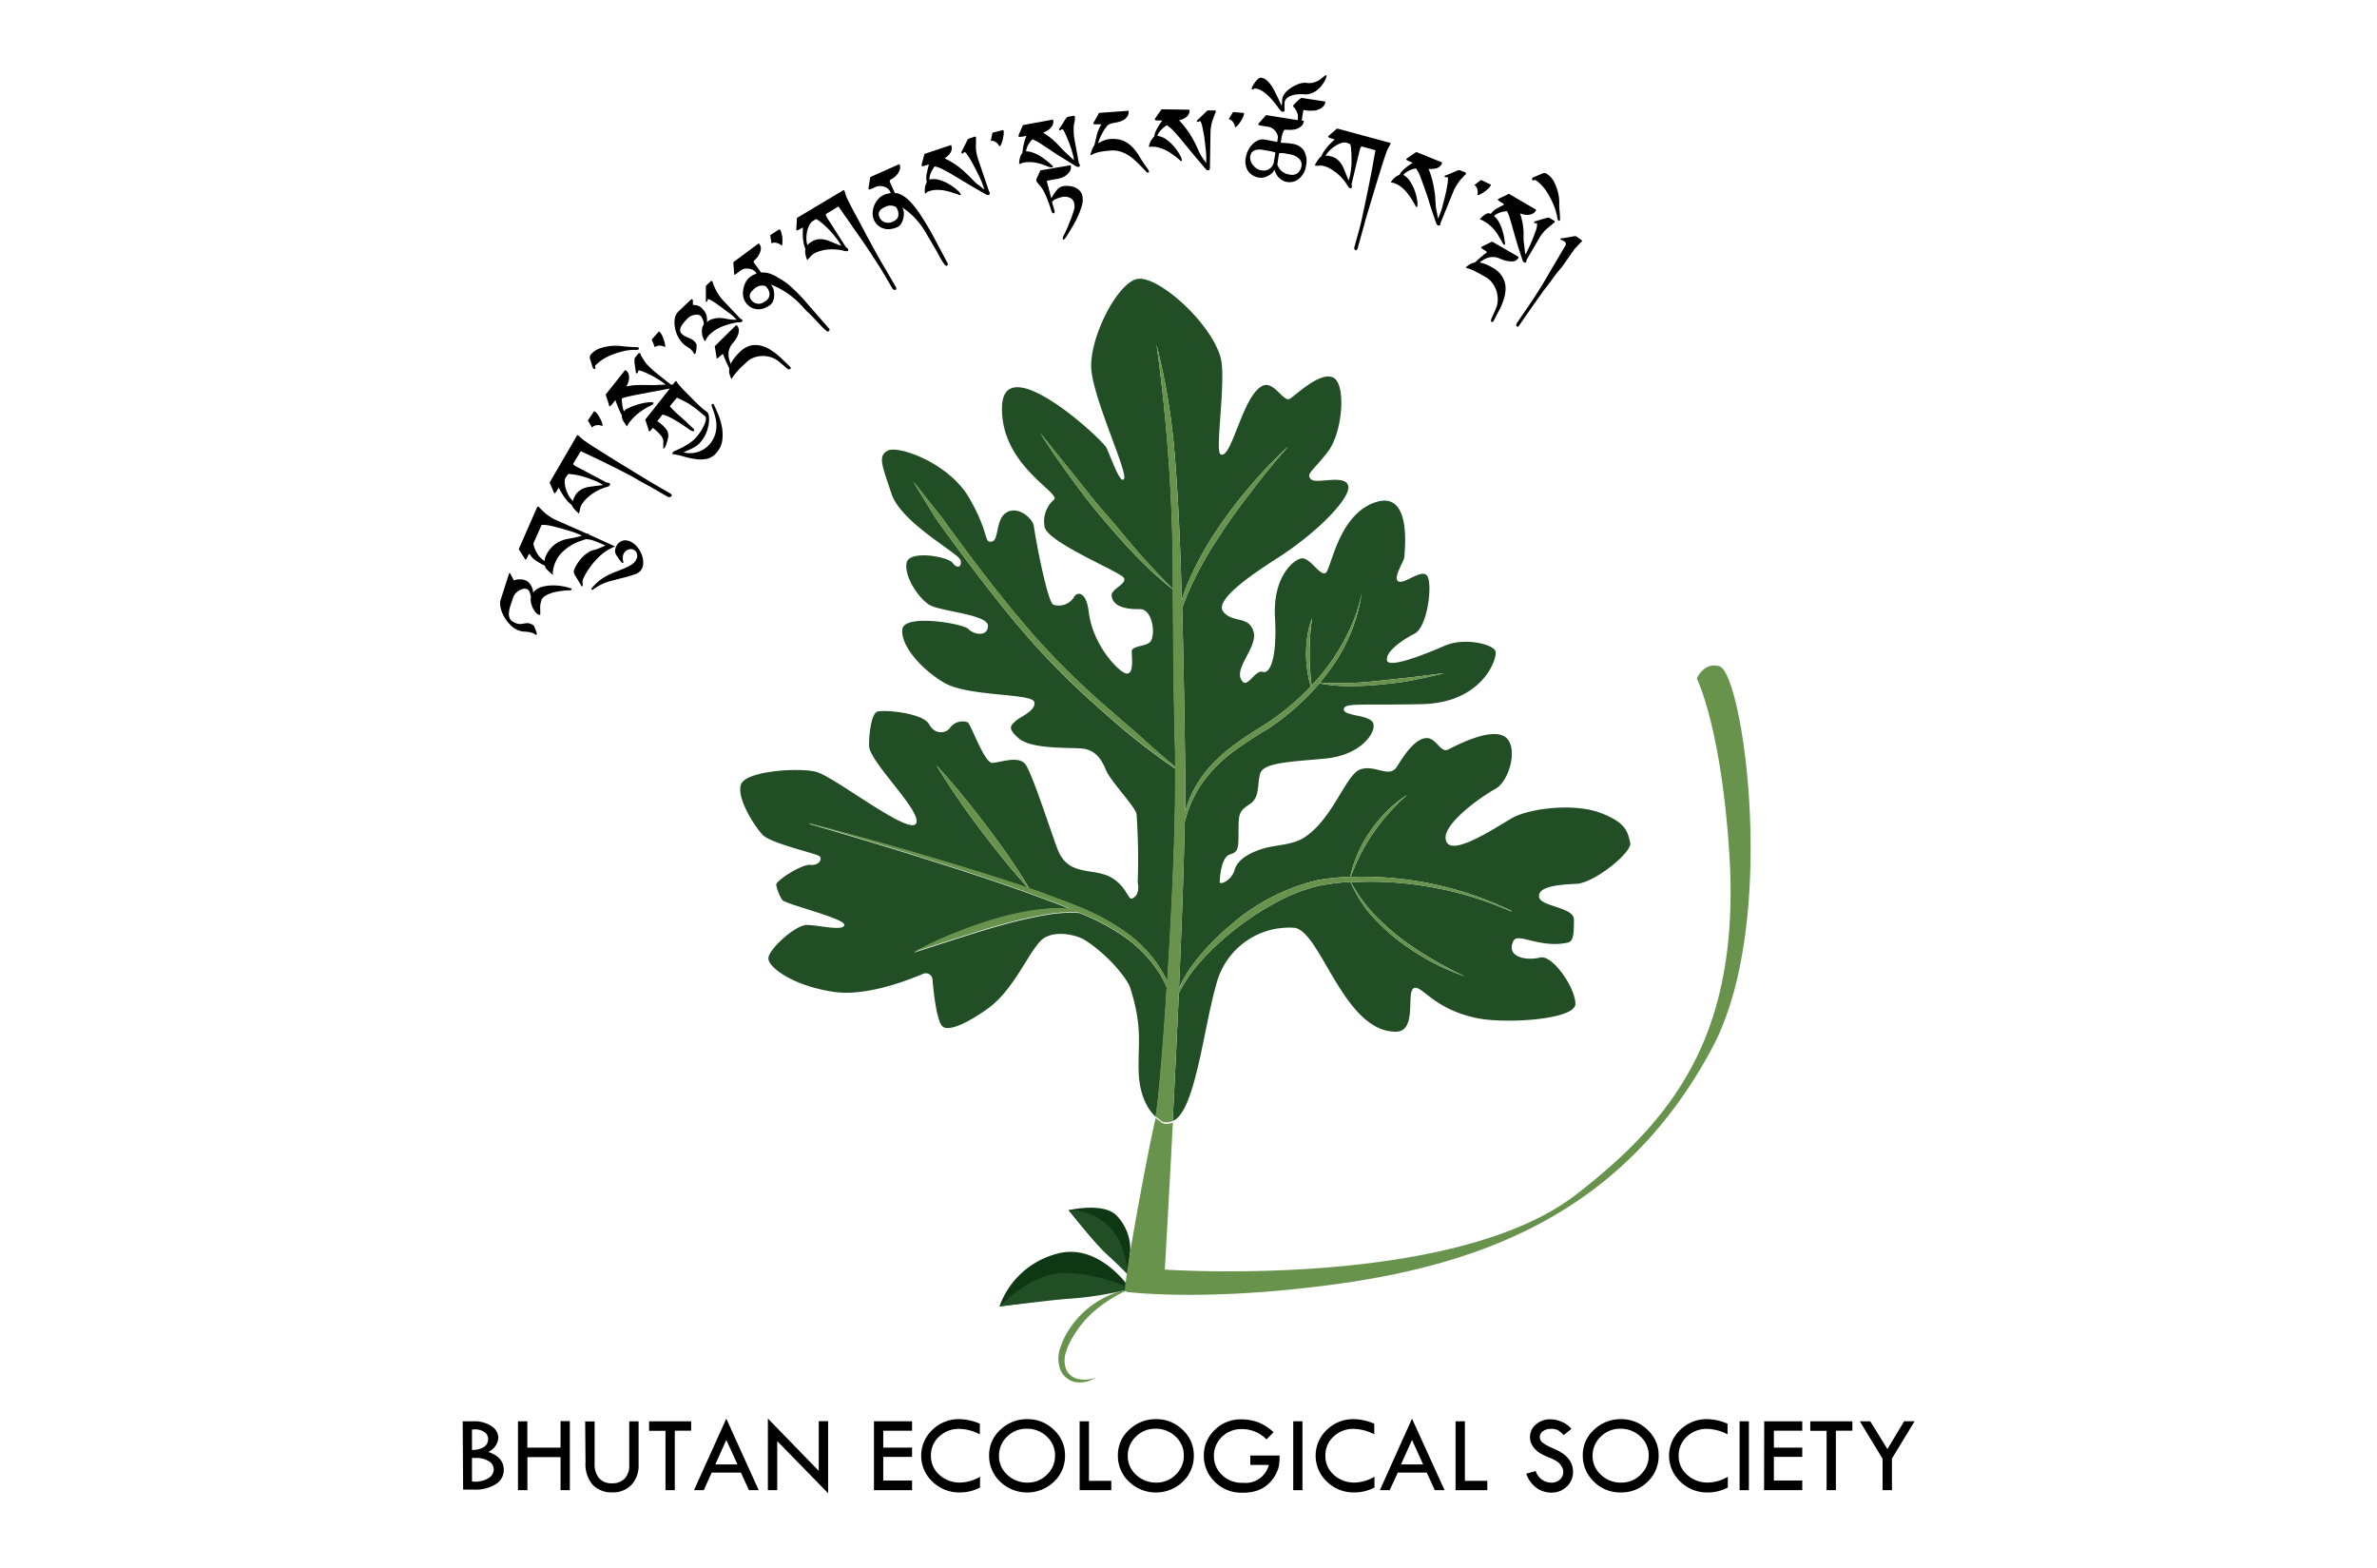 <svg xmlns="http://www.w3.org/2000/svg" viewBox="0 0 335 221"><defs><style>.a{fill:#224e25;}.b{fill:#0e3814;}.c{fill:#68934d;}</style></defs><path class="a" d="M229.75,118.75c-.36-1.32-.36-2.76-4.2-4.2s-10.08-.6-12.42.72-9.08,5.93-9.39,2.91c-.23-2.2,5-5.91,7-7s3.34-6,1.36-7.35-6.91,1.23-8,1.8-1.7-1.8-3.21-1.61-2.93,2.27-4,4-3-.28-5.11.38-3.87,7-8,9.64c-1.7,1.08-4,1-5.78,1.55s-3.57,1.48-4,3-2.1,2.18-2.1,1.7.19-3.5,1.42-3.87,1.23-.85,1.23-3.41.19-2.74,1.61-3.71,1-2.62,1.42-4.23,4.16-1.7,9.17-2.17,7.18-3.6,6.8-4.92-4.16-1-4.16-2,2.46-.56,11-.75,10.59-6.34,10.4-7.38-4.35-2.08-7.18-.85-7.85,3.22-8.13,2.08,2-2.83,3.87-3.78,2.56-7,1.8-8.13-3.22,1.23-4.07.76.85-2.84.85-3.5,1.14-9.36-4.06-7.66-6.24,9.26-7,9.93-2.27-2.27-3.5-2-4,2.74-3.68,8.32-.67,8-1.71,7.66-2.08,2.16-2.82,1.4c-1.63-1.68,2.2-4.84,1.5-7.1s-2.87-1.13-4.24-2.75,4-5.27,7.51-7.52C185.77,75,190.53,70,190,68.4s-4.49-.12-5.24-.87.25-1.12,2.37-3.86,2.62-9.6.75-10.47-5.24,2.49-6.11,3-2.22-2.49-3.74-1.87C175.11,55.52,173.56,65,172,64c-.81-.49.89-10.73,0-13.71-1.49-5-8.72-11.34-11.59-11s-7,8.48-6.6,12.84,5.11,14.33,4.61,15.33-1.87-3.12-2.49-4.36-14.46-14-14.71-5.8,8.23,12.09,7.35,13.09a4.05,4.05,0,0,0-1.37,3.74c.13,2.24,10.85,6.48,11.22,7.35s-1.87,1.5-1.75,2.49,1,1.93,4,1.87c1.67,0,2.19,3.22,1.56,4.44-.46.89-2.73.64-2.73,1.51s.33,3.13-.67,3.13-4.83-3.93-5.39-8.7c-.35-3-1.74-2.87-2.12-2a2.54,2.54,0,0,1-2.86,1c-.87-.37-2.62-9.85-2.74-11s-2.25-3-3.87-2-1,4-2.12,4.11-.25-1.12-3.11-6.11-10-7.47-11.47-6.73-.87,2,.5,6.11,9.47,8.35,9.72,9.35-.5,1.24-1.12.37-6.11-1.87-6.48,0,1.62,4.86,3.11,5.86,8.35,1.37,8.35,3-2,1.25-2.74.47-9-2.18-9.31,0,2.51,5.59,5.9,7.57,12.35,1.45,12.68,2.7-2.17,2.18-2.64,2.7-1.38.86.47,2.44,7.26,1.24,9,1.44,2.61,1.39,3.27,3,4.2,5.24,4.32,6.24a90.88,90.88,0,0,1,.16,9.61s.46,1.74-.79,2.27c-.54.23-.76-1.58-2.72-2.83-2.54-1.63-6.11-.14-7.69-3.89-.83-2-3.68-11.07-4.67-12.25s-3.49-.2-4.61-.14-3-5.4-3.49-5.73a2.2,2.2,0,0,0-2.44.73c-.46.79-2.11,1.18-3-.46s-6.77-2.11-7.39-1.72-1.06,2.46-1.06,4.75,7.66,9.39,6.6,11-11.57-6.7-14.09-7.32-9.67-.11-10.51,1.68,1.85,6,3,7.21,7.54,2.62,8,3,0,1.34-1.28,1.23-4.81,2.23-4.81,2.79a6,6,0,0,0,.84,2.13c.34.61,8.89,2.62,8.77,3.55s-3.68,0-5.3,0-5.41,3.45-5.41,4.72,3.57,3.91,9.33,4.72c4.38.61,10-1.51,12.49-2.56a.94.94,0,0,1,1.31.79c.17,1.95.55,5.43,1.29,6.48,1,1.49,5.92-1.84,7.11-2.84,3.61-3,5.56-8.48,7.44-9.54s4.66-.23,5.5.28c3.15,1.91,6.07,5.41,6.52,6.79,1.77,5.51,1.1,8,1.19,11.69.1,3.84,1.55,5.73,2.42,6.52,0,0,0,0,0-.05.29-1.31,1-8.88,1.56-18.16a14.4,14.4,0,0,0-.95-1.88,18.3,18.3,0,0,0-5.34-5.5,31,31,0,0,0-6-3.13,9.41,9.41,0,0,0-1.5-.05,20.28,20.28,0,0,0-3.2.31,62.18,62.18,0,0,0-6.29,1.44c-2.09.57-4.14,1.23-6.21,1.88-1,.32-2.07.67-3.09,1l-3.11,1a54.29,54.29,0,0,1,5.94-2.77,58,58,0,0,1,6.2-2.12,36.41,36.41,0,0,1,6.47-1.24,18,18,0,0,1,3.52,0c-2.28-.92-4.59-1.76-6.91-2.59-4.92-1.75-9.89-3.34-14.88-4.9s-10-3.06-15-4.51l0-.07c10.11,2.68,20.16,5.56,30.1,8.84l.7.24c-2.36-2.58-4.51-5.31-6.62-8.08a109.65,109.65,0,0,1-6.32-9.22c2.55,2.74,4.86,5.65,7.11,8.61s4.19,5.72,6,8.76c.94.31,1.87.64,2.8,1,1.23.47,2.46.9,3.67,1.41a31.78,31.78,0,0,1,7,3.68,18,18,0,0,1,5.35,5.8,12.8,12.8,0,0,1,.63,1.29c.65-10.1,1.2-22,1.12-30.06a93.75,93.75,0,0,1-10.06-7.93,110.12,110.12,0,0,1-10.06-9.86c-3.12-3.52-6-7.2-8.87-11-1.42-1.87-2.8-3.76-4.18-5.66-.7-.94-1.28-2-1.91-3s-1.24-2-1.83-3l2.19,2.76c.71.93,1.49,1.81,2.16,2.77q2.06,2.85,4.17,5.65c2.82,3.73,5.73,7.4,8.83,10.9a111.47,111.47,0,0,0,10,9.8l2.65,2.31c.9.74,1.78,1.52,2.64,2.31q2.1,1.89,4.27,3.7c0-.71,0-1.38,0-2-.27-9.72-.28-16.82-.32-23a51.56,51.56,0,0,1-5.14-4.67c-1.72-1.75-3.31-3.62-4.9-5.48s-3.07-3.82-4.51-5.8-2.85-4-4.14-6.07l4.6,5.72c1.53,1.9,3,3.82,4.63,5.67s3.12,3.75,4.74,5.57,3.08,3.39,4.72,5A243.31,243.31,0,0,0,163,48.6,92.34,92.34,0,0,1,165.55,64c.5,6,.81,13.1,1,20.54.28-.88.6-1.74.95-2.58a45.88,45.88,0,0,1,3.81-7,66.85,66.85,0,0,1,4.78-6.33,61.71,61.71,0,0,1,5.47-5.73c-1.74,2-3.41,4-5,6.09s-3.19,4.17-4.59,6.39a51.59,51.59,0,0,0-3.91,6.8,37,37,0,0,0-1.45,3.51c.21,7.73.32,15.69.43,22.83,0,1.64,0,3.62,0,5.84a15.4,15.4,0,0,1,2-4.4c2.26-3.44,5.79-5.74,9.15-7.81a35.11,35.11,0,0,0,6.54-5.42,16.49,16.49,0,0,1-.66-4.53,17.27,17.27,0,0,1,.19-2.59,11.38,11.38,0,0,1,.66-2.5,32.26,32.26,0,0,0-.35,5.09c0,.84,0,1.69.11,2.54,0,.62.1,1.24.17,1.86a31.64,31.64,0,0,0,2.07-2.43,28.55,28.55,0,0,0,3.1-5.07,21.65,21.65,0,0,0,1.91-5.65,24,24,0,0,1-4.55,11c-.43.6-.87,1.17-1.36,1.73a32.09,32.09,0,0,0,3.92.06c1.52,0,3-.15,4.55-.32s3-.31,4.53-.49l4.54-.57c-1.48.4-3,.69-4.48,1s-3,.45-4.55.61-3.05.23-4.58.21a21.24,21.24,0,0,1-4-.38,35,35,0,0,1-7.36,6.48,53.53,53.53,0,0,0-5,3.3,20.45,20.45,0,0,0-4.11,4.2,16.49,16.49,0,0,0-2.52,5.62c-.12,6.53-.43,14.86-.8,23.33.12-.28.26-.56.4-.84a20.34,20.34,0,0,1,1.92-2.94,34.13,34.13,0,0,1,4.87-5A28.59,28.59,0,0,1,185.82,124a37.76,37.76,0,0,1,4.48-.45,16.27,16.27,0,0,1,1-3.13,17.42,17.42,0,0,1,1.79-3.25,19.59,19.59,0,0,1,2.37-2.85,16,16,0,0,1,2.88-2.31,27.54,27.54,0,0,0-2.6,2.58,27.9,27.9,0,0,0-2.24,2.86,25.22,25.22,0,0,0-1.85,3.13,28,28,0,0,0-1.28,3A48.08,48.08,0,0,1,213,128.36l-.05.09a48.75,48.75,0,0,0-13.26-3.75,47.25,47.25,0,0,0-9.28-.37,22.22,22.22,0,0,0,2.84,4.08,32.4,32.4,0,0,0,3.95,3.64,44.84,44.84,0,0,0,4.46,3,53.16,53.16,0,0,0,4.78,2.53,31.44,31.44,0,0,1-5-2.2,38,38,0,0,1-4.57-3,28.81,28.81,0,0,1-3.94-3.79,18,18,0,0,1-2.6-4.32,35.48,35.48,0,0,0-4.37.54,24.21,24.21,0,0,0-6.31,2.47,39.88,39.88,0,0,0-5.7,3.77,38.92,38.92,0,0,0-5,4.72,22.73,22.73,0,0,0-2,2.74,11.66,11.66,0,0,0-.81,1.47h0c-.28,6.21-.58,12.44-.87,18,3.18-1.23,4.36-13.19,6.16-19.31a10.58,10.58,0,0,1,11-7.92c3.72.48,6.92,14.65,14.28,14.64,3.06,0,1.44-5.52,2.52-6.12s2.7,2.91,8.88,4.2c4,.84,13.92.24,13.92-2s-3.23-7-5-6.53-4.88,0-3.73-2.35c.6-1.23,3.73,1.11,7.68.24.82-.18.84-1.44.84-3.24s-4.8-1.8-4.92-3.24,2.76-1.68,5.28-1.8S230.1,120.07,229.75,118.75Z"/><path class="b" d="M150.61,170.54s5-1.18,6.81.81a6.87,6.87,0,0,1,1.87,5l-.39,3.22c-.87-1.25-2.33-2.14-3.69-3.59C152.86,173.45,150.61,170.54,150.61,170.54Z"/><path class="a" d="M150.61,170.54a7.79,7.79,0,0,1,6.81,3.74,11.61,11.61,0,0,1,1.48,5.28l-4.21-4.16Z"/><path class="b" d="M140.86,184.11a11.75,11.75,0,0,1,7.74-7.33c6.24-2,10.7,4.86,10.7,4.86Z"/><path class="a" d="M140.86,184.11c2-2,5.43-4.71,9.12-4.72a21.61,21.61,0,0,1,9.32,2.25,49.24,49.24,0,0,1-9.22,1.42C147.72,183.27,140.86,184.11,140.86,184.11Z"/><path class="c" d="M159.3,181.64a18.73,18.73,0,0,0-4.54,2.68,14.46,14.46,0,0,0-3.42,3.86,10,10,0,0,0-1.09,2.29,3.78,3.78,0,0,0-.05,2.35,2.36,2.36,0,0,0,1.69,1.5,4.18,4.18,0,0,0,2.55-.21,4,4,0,0,1-2.64.69,2.87,2.87,0,0,1-2.32-1.68,4.39,4.39,0,0,1-.14-2.9,10.4,10.4,0,0,1,1.14-2.56,12.68,12.68,0,0,1,3.82-4A12.89,12.89,0,0,1,159.3,181.64Z"/><path class="c" d="M190.41,124.33a22.22,22.22,0,0,0,2.84,4.08,32.4,32.4,0,0,0,3.95,3.64,44.84,44.84,0,0,0,4.46,3,53.16,53.16,0,0,0,4.78,2.53,31.44,31.44,0,0,1-5-2.2,38,38,0,0,1-4.57-3,28.81,28.81,0,0,1-3.94-3.79,18,18,0,0,1-2.6-4.32,35.48,35.48,0,0,0-4.37.54,24.21,24.21,0,0,0-6.31,2.47,39.88,39.88,0,0,0-5.7,3.77,38.92,38.92,0,0,0-5,4.72,22.73,22.73,0,0,0-2,2.74,11.66,11.66,0,0,0-.81,1.47h0c-.28,6.21-.58,12.44-.87,18-1.3.51-1.79-.18-1.79-.18a3.17,3.17,0,0,1-.64-.48s0,0,0-.05c.29-1.31,1-8.88,1.56-18.16a14.4,14.4,0,0,0-.95-1.88,18.3,18.3,0,0,0-5.34-5.5,31,31,0,0,0-6-3.13,9.41,9.41,0,0,0-1.5-.05,20.28,20.28,0,0,0-3.2.31,62.18,62.18,0,0,0-6.29,1.44c-2.09.57-4.14,1.23-6.21,1.88-1,.32-2.07.67-3.09,1l-3.11,1a54.29,54.29,0,0,1,5.94-2.77,58,58,0,0,1,6.2-2.12,36.41,36.41,0,0,1,6.47-1.24,18,18,0,0,1,3.52,0c-2.28-.92-4.59-1.76-6.91-2.59-4.92-1.75-9.89-3.34-14.88-4.9s-10-3.06-15-4.51l0-.07c10.11,2.68,20.16,5.56,30.1,8.84l.7.24c-2.36-2.58-4.51-5.31-6.62-8.08a109.65,109.65,0,0,1-6.32-9.22c2.55,2.74,4.86,5.65,7.11,8.61s4.19,5.72,6,8.76c.94.31,1.87.64,2.8,1,1.23.47,2.46.9,3.67,1.41a31.78,31.78,0,0,1,7,3.68,18,18,0,0,1,5.35,5.8,12.8,12.8,0,0,1,.63,1.29c.65-10.1,1.2-22,1.12-30.06a93.75,93.75,0,0,1-10.06-7.93,110.12,110.12,0,0,1-10.06-9.86c-3.12-3.52-6-7.2-8.87-11-1.42-1.87-2.8-3.76-4.18-5.66-.7-.94-1.28-2-1.91-3s-1.24-2-1.83-3l2.19,2.76c.71.93,1.49,1.81,2.16,2.77q2.06,2.85,4.17,5.65c2.82,3.73,5.73,7.4,8.83,10.9a111.47,111.47,0,0,0,10,9.8l2.65,2.31c.9.74,1.78,1.52,2.64,2.31q2.1,1.89,4.27,3.7c0-.71,0-1.38,0-2-.27-9.72-.28-16.82-.32-23a51.56,51.56,0,0,1-5.14-4.67c-1.72-1.75-3.31-3.62-4.9-5.48s-3.07-3.82-4.51-5.8-2.85-4-4.14-6.07l4.6,5.72c1.53,1.9,3,3.82,4.63,5.67s3.12,3.75,4.74,5.57,3.08,3.39,4.72,5A243.31,243.31,0,0,0,163,48.6,92.34,92.34,0,0,1,165.55,64c.5,6,.81,13.1,1,20.54.28-.88.6-1.74.95-2.58a45.88,45.88,0,0,1,3.81-7,66.85,66.85,0,0,1,4.78-6.33,61.71,61.71,0,0,1,5.47-5.73c-1.74,2-3.41,4-5,6.09s-3.19,4.17-4.59,6.39a51.59,51.59,0,0,0-3.91,6.8,37,37,0,0,0-1.45,3.51c.21,7.73.32,15.69.43,22.83,0,1.64,0,3.62,0,5.84a15.4,15.4,0,0,1,2-4.4c2.26-3.44,5.79-5.74,9.15-7.81a35.11,35.11,0,0,0,6.54-5.42,16.49,16.49,0,0,1-.66-4.53,17.27,17.27,0,0,1,.19-2.59,11.38,11.38,0,0,1,.66-2.5,32.26,32.26,0,0,0-.35,5.09c0,.84,0,1.69.11,2.54,0,.62.1,1.24.17,1.86a31.64,31.64,0,0,0,2.07-2.43,28.55,28.55,0,0,0,3.1-5.07,21.65,21.65,0,0,0,1.91-5.65,24,24,0,0,1-4.55,11c-.43.6-.87,1.17-1.36,1.73a32.09,32.09,0,0,0,3.92.06c1.52,0,3-.15,4.55-.32s3-.31,4.53-.49l4.54-.57c-1.48.4-3,.69-4.48,1s-3,.45-4.55.61-3.05.23-4.58.21a21.24,21.24,0,0,1-4-.38,35,35,0,0,1-7.36,6.48,53.53,53.53,0,0,0-5,3.3,20.45,20.45,0,0,0-4.11,4.2,16.49,16.49,0,0,0-2.52,5.62c-.12,6.53-.43,14.86-.8,23.33.12-.28.26-.56.4-.84a20.34,20.34,0,0,1,1.92-2.94,34.13,34.13,0,0,1,4.87-5A28.59,28.59,0,0,1,185.82,124a37.76,37.76,0,0,1,4.48-.45,16.27,16.27,0,0,1,1-3.13,17.42,17.42,0,0,1,1.79-3.25,19.59,19.59,0,0,1,2.37-2.85,16,16,0,0,1,2.88-2.31,27.54,27.54,0,0,0-2.6,2.58,27.9,27.9,0,0,0-2.24,2.86,25.22,25.22,0,0,0-1.85,3.13,28,28,0,0,0-1.28,3A48.08,48.08,0,0,1,213,128.36l-.05.09a48.75,48.75,0,0,0-13.26-3.75A47.25,47.25,0,0,0,190.41,124.33Z"/><path class="c" d="M241.34,147.61c-12.49,23.46-32.8,30.81-54.65,33.57-15.67,2-25.57,1.14-27.75.9a.48.48,0,0,1-.31-.15.21.21,0,0,1-.06-.1l0,0a.14.14,0,0,1,0-.06.41.41,0,0,1,0-.16,1.89,1.89,0,0,1,0-.3c0-.15,0-.34.06-.56s.1-.78.18-1.28v0h0c0-.17.05-.33.08-.51.11-.77.26-1.66.42-2.65v-.05a0,0,0,0,1,0,0c.94-5.59,2.48-14,3.56-18.73a3.17,3.17,0,0,0,.64.48s.49.69,1.79.18c-.2,3.84-.39,7.38-.56,10.41-.34,6.24-.58,10.31-.58,10.31s40.59,2.82,57.91-10.53c13.93-10.75,23.33-22.88,21.63-48.39-1.16-17.6-4.56-24.38-4.56-24.38s1-2.36,3.17-1.72C245.65,94.78,250.75,129.94,241.34,147.61Z"/><path d="M65.21,200.29h1.54a4.3,4.3,0,0,1,2.48.66,2,2,0,0,1,1,1.66,2.39,2.39,0,0,1-1.42,2c1.46.49,2.19,1.33,2.19,2.54a2.33,2.33,0,0,1-1.13,2,5.3,5.3,0,0,1-3,.77h-1.6Zm1.31,1.17v2.87a3.1,3.1,0,0,0,1.68-.41,1.29,1.29,0,0,0,.59-1.12,1.14,1.14,0,0,0-.53-1,2.38,2.38,0,0,0-1.41-.37Zm0,4v3.32h.11a3.64,3.64,0,0,0,2.34-.55,1.52,1.52,0,0,0,.62-1.11,1.37,1.37,0,0,0-.7-1.21,3.52,3.52,0,0,0-1.92-.45Z"/><path d="M73,200.29h1.32V204H79v-3.73h1.31V210H79v-4.66H74.33V210H73Z"/><path d="M82.47,200.31H83.8v6a3,3,0,0,0,.63,2,2.29,2.29,0,0,0,1.8.72,2.38,2.38,0,0,0,1.81-.67,2.62,2.62,0,0,0,.64-1.87v-6.19H90v6.09a4,4,0,0,1-1,2.85,3.58,3.58,0,0,1-2.71,1.07,3.68,3.68,0,0,1-2.77-1.08,4.45,4.45,0,0,1-1-3.19Z"/><path d="M91.48,200.29h5.93v1.33H95.1V210H93.79v-8.37H91.48Z"/><path d="M102.36,199.92,106.93,210h-1.38l-1.13-2.48H100.3L99.19,210H97.81Zm0,3-1.55,3.45h3.12Z"/><path d="M108.22,199.9l7.17,7.38v-7h1.32v10.15l-7.17-7.34V210h-1.32Z"/><path d="M123.17,200.29h5.37v1.33h-4.06V204h4.06v1.31h-4.06v3.33h4.06V210h-5.37Z"/><path d="M138.09,200.63v1.5a6.55,6.55,0,0,0-2.89-.77,4,4,0,0,0-2.85,1.09,3.54,3.54,0,0,0-1.15,2.68,3.5,3.5,0,0,0,1.18,2.7,4.2,4.2,0,0,0,3,1.09,5.57,5.57,0,0,0,2.74-.82v1.52a6.08,6.08,0,0,1-2.86.7,5.38,5.38,0,0,1-3.85-1.53,5,5,0,0,1,0-7.3,5.29,5.29,0,0,1,3.79-1.5A7.56,7.56,0,0,1,138.09,200.63Z"/><path d="M139.4,205.08a4.78,4.78,0,0,1,1.58-3.59,5.36,5.36,0,0,1,3.81-1.5,5.2,5.2,0,0,1,3.74,1.51,4.82,4.82,0,0,1,1.57,3.58,5,5,0,0,1-1.55,3.72,5.48,5.48,0,0,1-7.59,0A5,5,0,0,1,139.4,205.08Zm9.29.07a3.58,3.58,0,0,0-1.16-2.71,4,4,0,0,0-2.85-1.1,3.79,3.79,0,0,0-2.75,1.12,3.64,3.64,0,0,0-1.14,2.69,3.54,3.54,0,0,0,1.17,2.68,4.05,4.05,0,0,0,2.88,1.1,3.72,3.72,0,0,0,2.71-1.12A3.62,3.62,0,0,0,148.69,205.15Z"/><path d="M152.16,200.29h1.31v8.39h3.15V210h-4.46Z"/><path d="M157.55,205.08a4.78,4.78,0,0,1,1.58-3.59,5.36,5.36,0,0,1,3.81-1.5,5.2,5.2,0,0,1,3.74,1.51,4.82,4.82,0,0,1,1.57,3.58,5,5,0,0,1-1.55,3.72,5.48,5.48,0,0,1-7.59,0A5,5,0,0,1,157.55,205.08Zm9.29.07a3.58,3.58,0,0,0-1.16-2.71,4,4,0,0,0-2.85-1.1,3.77,3.77,0,0,0-2.75,1.12,3.64,3.64,0,0,0-1.14,2.69,3.54,3.54,0,0,0,1.17,2.68,4.05,4.05,0,0,0,2.88,1.1,3.72,3.72,0,0,0,2.71-1.12A3.62,3.62,0,0,0,166.84,205.15Z"/><path d="M179.49,201.84l-1,1a4.77,4.77,0,0,0-3.44-1.45,3.92,3.92,0,0,0-2.84,1.09,3.68,3.68,0,0,0-1.13,2.74,3.63,3.63,0,0,0,1.1,2.59,4,4,0,0,0,3,1.15,3.39,3.39,0,0,0,3.65-2.52h-2.62v-1.32h4.13a7.56,7.56,0,0,1-.13,1.59,4.62,4.62,0,0,1-.55,1.3,4.69,4.69,0,0,1-1.12,1.29,4.41,4.41,0,0,1-1.49.8,6.25,6.25,0,0,1-1.9.25,5.29,5.29,0,0,1-4-1.58,5.13,5.13,0,0,1-1.49-3.61,4.9,4.9,0,0,1,1.53-3.64,5.09,5.09,0,0,1,3.7-1.5,6.85,6.85,0,0,1,2.37.39A6.58,6.58,0,0,1,179.49,201.84Z"/><path d="M182.26,200.29h1.3V210h-1.3Z"/><path d="M193.68,200.63v1.5a6.55,6.55,0,0,0-2.89-.77,4,4,0,0,0-2.85,1.09,3.54,3.54,0,0,0-1.15,2.68,3.5,3.5,0,0,0,1.18,2.7,4.2,4.2,0,0,0,3,1.09,5.57,5.57,0,0,0,2.74-.82v1.52a6.08,6.08,0,0,1-2.86.7,5.38,5.38,0,0,1-3.85-1.53,5,5,0,0,1,0-7.3,5.29,5.29,0,0,1,3.79-1.5A7.56,7.56,0,0,1,193.68,200.63Z"/><path d="M199,199.92,203.59,210h-1.38l-1.13-2.48H197L195.85,210h-1.38Zm0,3-1.55,3.45h3.12Z"/><path d="M205.14,200.29h1.31v8.39h3.16V210h-4.47Z"/><path d="M221.46,201.37l-1.08.86a4.62,4.62,0,0,0-.77-.66,1.93,1.93,0,0,0-1-.21,1.87,1.87,0,0,0-1.15.32,1,1,0,0,0-.45.83,1,1,0,0,0,.39.78,5.63,5.63,0,0,0,1.32.74,10.1,10.1,0,0,1,1.46.75,3.71,3.71,0,0,1,.85.76,2.89,2.89,0,0,1,.5.88,2.92,2.92,0,0,1,.16,1,2.77,2.77,0,0,1-.88,2.07,3,3,0,0,1-2.12.85,3.55,3.55,0,0,1-2.15-.67,4.14,4.14,0,0,1-1.44-2l1.33-.37a2.35,2.35,0,0,0,2.21,1.64,1.76,1.76,0,0,0,1.2-.43,1.45,1.45,0,0,0,.23-1.89,2.18,2.18,0,0,0-.62-.66,6.84,6.84,0,0,0-1.19-.59,8.62,8.62,0,0,1-1.25-.61,3.53,3.53,0,0,1-.77-.66,2.9,2.9,0,0,1-.47-.77,2.38,2.38,0,0,1-.14-.81,2.27,2.27,0,0,1,.83-1.78,3,3,0,0,1,2-.73,4.08,4.08,0,0,1,1.6.34A3.25,3.25,0,0,1,221.46,201.37Z"/><path d="M223.07,205.08a4.74,4.74,0,0,1,1.58-3.59,5.36,5.36,0,0,1,3.81-1.5,5.21,5.21,0,0,1,3.74,1.51,4.81,4.81,0,0,1,1.56,3.58,5,5,0,0,1-1.54,3.72,5.27,5.27,0,0,1-3.81,1.52,5.2,5.2,0,0,1-3.78-1.53A5,5,0,0,1,223.07,205.08Zm9.29.07a3.58,3.58,0,0,0-1.16-2.71,4,4,0,0,0-2.85-1.1,3.77,3.77,0,0,0-2.75,1.12,3.65,3.65,0,0,0-1.15,2.69,3.51,3.51,0,0,0,1.18,2.68,4,4,0,0,0,2.88,1.1,3.72,3.72,0,0,0,2.71-1.12A3.62,3.62,0,0,0,232.36,205.15Z"/><path d="M243.47,200.63v1.5a6.48,6.48,0,0,0-2.88-.77,4,4,0,0,0-2.85,1.09,3.55,3.55,0,0,0-1.16,2.68,3.51,3.51,0,0,0,1.19,2.7,4.2,4.2,0,0,0,3,1.09,5.51,5.51,0,0,0,2.74-.82v1.52a6,6,0,0,1-2.85.7,5.36,5.36,0,0,1-3.85-1.53,5,5,0,0,1,0-7.3,5.29,5.29,0,0,1,3.79-1.5A7.47,7.47,0,0,1,243.47,200.63Z"/><path d="M245.17,200.29h1.31V210h-1.31Z"/><path d="M248.64,200.29H254v1.33H250V204H254v1.31H250v3.33H254V210h-5.38Z"/><path d="M255.13,200.29h5.93v1.33h-2.32V210h-1.31v-8.37h-2.3Z"/><path d="M262.11,200.29h1.47L266,204.2l2.36-3.91h1.47l-3.19,5.25V210h-1.32v-4.43Z"/><path d="M71.71,80.94c0-.12.09-.18.14-.16A.39.39,0,0,1,72,81l.43.8a.73.73,0,0,1,.22-.08,2.56,2.56,0,0,1,.36-.07h.47a2.27,2.27,0,0,1,.55.12,1.36,1.36,0,0,1,.65.51,2.13,2.13,0,0,1,.41.86l.07.39a1,1,0,0,1,.21-.28,3.63,3.63,0,0,1,.32-.25,2.68,2.68,0,0,1,.87-.34,5.7,5.7,0,0,1,1.15-.16,8.35,8.35,0,0,1,1.3.07,8.13,8.13,0,0,1,1.36.32c.15,0,.22.1.2.16s-.11.14-.25.14a9,9,0,0,0-1.2.09,8.37,8.37,0,0,0-1.25.24,4.44,4.44,0,0,0-1,.44,1.27,1.27,0,0,0-.57.64,4,4,0,0,0-.16.74,4.41,4.41,0,0,0,0,.6c0,.18,0,.33,0,.45a1,1,0,0,1,0,.25.09.09,0,0,1-.08,0,.18.18,0,0,1-.1,0,1.08,1.08,0,0,1-.48-.36,2.6,2.6,0,0,1-.41-.64,3.36,3.36,0,0,1-.24-.76,1.58,1.58,0,0,1,0-.72l-.08-.36a1.92,1.92,0,0,0-.18-.51A.56.56,0,0,0,74.2,83a.9.9,0,0,0-.54,0,2.44,2.44,0,0,0-.57.26,2.41,2.41,0,0,0-.48.42,1.65,1.65,0,0,0-.27.47l-.41,1.24a3.51,3.51,0,0,0-.21,1.06,1.64,1.64,0,0,0,.13.71,1.08,1.08,0,0,0,.39.43,3.1,3.1,0,0,0,.55.26,1.66,1.66,0,0,0,.57.09,3.11,3.11,0,0,0,.44-.06,2.83,2.83,0,0,1,.42-.06,1.24,1.24,0,0,1,.54.08,1.87,1.87,0,0,1,.32.15.66.66,0,0,1,.25.33q.12.28.24.6a.76.76,0,0,1,.07.42c0,.06-.06.09-.11.07l-.15-.1a1,1,0,0,0-.34-.17,3.56,3.56,0,0,0-1-.18,3.35,3.35,0,0,1-.94-.17A3.2,3.2,0,0,1,71.86,88,5.21,5.21,0,0,1,71,86.82a4.27,4.27,0,0,1-.46-1.24,2,2,0,0,1,0-1Z"/><path d="M75.68,71.52a.15.15,0,0,1,.23-.09c.07,0,.12.06.13.1a.17.17,0,0,0,.07.1l.42.4c.14.14.3.28.47.42a7.5,7.5,0,0,0,.62.43,4.59,4.59,0,0,0,.73.4l4.26,1.88a1.07,1.07,0,0,1,.34.09.28.28,0,0,1,.14.12L86.68,77l-.38.18a4,4,0,0,0-.41.21,5.29,5.29,0,0,0-.88.57,7.79,7.79,0,0,0-1,.93,10,10,0,0,0-1,1.25,8.8,8.8,0,0,0-.85,1.5.5.5,0,0,0-.05.26,2,2,0,0,0,0,.26c0,.09,0,.17,0,.24a.28.28,0,0,1,0,.2s0,0-.12,0-.07-.07-.13-.17L81,81a.94.94,0,0,1-.13-.4.7.7,0,0,1,.06-.35,5.56,5.56,0,0,1,.94-1.5,4.83,4.83,0,0,1,1.19-1,2.91,2.91,0,0,1,.68-.26,5.07,5.07,0,0,0,.72-.24l.87-.37-.59-.26-.65-.27-.68-.25L82.85,76a.8.8,0,0,0-.33,0c-.25.08-.58.19-1,.34a7.07,7.07,0,0,0-1.19.61,6.52,6.52,0,0,0-1.15.93,4,4,0,0,0-.88,1.29,4.48,4.48,0,0,0-.22.59,3.46,3.46,0,0,0-.11.47,3.39,3.39,0,0,0-.06.41c0,.13,0,.26,0,.38-.39-.34-.66-.59-.82-.76a1.35,1.35,0,0,1-.32-.55A8.41,8.41,0,0,1,75.53,79a2.67,2.67,0,0,1-.82-.82.22.22,0,0,0-.09-.1.16.16,0,0,0-.14.11l-.09.19c-.16.36-.27.52-.35.49L74,78.78l-.07-.1-.82-1.29Zm3.16,2.88-.73-.19c-.28-.07-.55-.13-.81-.17a3.64,3.64,0,0,0-.68-.07c-.19,0-.31,0-.34.11l-1.11,2.51a4.39,4.39,0,0,0,.16.62,3.5,3.5,0,0,0,.33.71,3.53,3.53,0,0,0,.49.66,1.77,1.77,0,0,0,.64.46c0-.1,0-.19,0-.27a.74.74,0,0,1,.09-.31,4.27,4.27,0,0,1,1-1.47A3.75,3.75,0,0,1,79,76.25a4.27,4.27,0,0,1,1.1-.32l.93-.18,1-.26-.4-.18a11,11,0,0,0-1.35-.49Z"/><path d="M86.9,78.28a1.38,1.38,0,0,1-.13-.22l-.06-.15a1.2,1.2,0,0,1,0-.5,1.63,1.63,0,0,1,.14-.44,1.67,1.67,0,0,1,.34-.45,1.33,1.33,0,0,1,.47-.29,1.28,1.28,0,0,1,.59-.08,1.77,1.77,0,0,1,.67.2,2.68,2.68,0,0,1,.86.7,3.87,3.87,0,0,1,.62,1,3.26,3.26,0,0,1,.25,1.1,2,2,0,0,1-.18,1,1.72,1.72,0,0,1-1,.78,16.69,16.69,0,0,1-1.65.49c-.62.16-1.28.33-2,.53a6.77,6.77,0,0,0-1.94.92l-.28.19c-.07.06-.12.08-.14.07l-.1-.08a.1.1,0,0,1,0-.13l.06-.07.08-.08a6.44,6.44,0,0,1,1.19-1.11,7.86,7.86,0,0,1,1.23-.72,11.67,11.67,0,0,1,1.2-.49L88.2,80a4.57,4.57,0,0,0,.88-.48,1.81,1.81,0,0,0,.6-.69,2.24,2.24,0,0,0,.11-.29.92.92,0,0,0,0-.37.89.89,0,0,0-.12-.38,1.05,1.05,0,0,0-.4-.33.93.93,0,0,0-.75,0,1.14,1.14,0,0,0-.62.56,1.41,1.41,0,0,0-.13.48,2.11,2.11,0,0,0,.06.6.43.43,0,0,1,0,.23.06.06,0,0,1-.06,0h-.07a1,1,0,0,1-.21-.21c-.09-.11-.18-.23-.28-.38Z"/><path d="M81.28,61.44c.06-.11.13-.14.2-.1a3.05,3.05,0,0,1,.36.33,4.85,4.85,0,0,0,.79.61c.34.25.78.53,1.3.86l1.68,1.06,1.84,1.14,1.78,1.09,1.5.91,1,.61,2.68,1.56a.72.72,0,0,1,.24.21.19.19,0,0,1,0,.19s-.09.07-.2.11a.42.42,0,0,1-.32,0l-2.42-1.4-1.17-.63L89,67.1l-1.94-1-2-1-1.81-.86-1.4-.66-1,1.65a.18.18,0,0,0,0,.27,1.37,1.37,0,0,0,.29.2l4.38,2.32h.2l.16.06a.19.19,0,0,1,.07.29.41.41,0,0,1-.23.19l-.32.1a5.63,5.63,0,0,0-1,.39,7.38,7.38,0,0,0-1,.59,7.2,7.2,0,0,0-.83.71,4.06,4.06,0,0,0-.58.74,2,2,0,0,0-.24.64,6,6,0,0,1-.15.64,4.43,4.43,0,0,1-.66-.63,3,3,0,0,1-.4-.61,3.45,3.45,0,0,1-.57-.53c-.18-.22-.36-.44-.52-.67a7.29,7.29,0,0,1-.42-.67c-.12-.22-.22-.41-.28-.55l-.2.33c-.2.35-.33.5-.4.46a.23.23,0,0,1-.07-.07l-.06-.11L77.46,68Zm-1.57,5.88a1.14,1.14,0,0,0-.12.68,3.52,3.52,0,0,0,.17.93,5,5,0,0,0,.42.95,2.79,2.79,0,0,0,.6.73,1,1,0,0,1,.1-.42l.18-.35a2,2,0,0,1,.55-.64,2.39,2.39,0,0,1,.67-.39,3.59,3.59,0,0,1,.75-.2l.76-.11L85,68.35l-.44-.26a5.3,5.3,0,0,0-.75-.36l-.94-.36q-.51-.16-1-.3a7.76,7.76,0,0,0-1-.2l-.55-.07a.32.32,0,0,0-.35.14Z"/><path d="M83.7,58c0-.06.09-.06.16,0a1.72,1.72,0,0,1,.38.41,4.83,4.83,0,0,1,.37.62,4.28,4.28,0,0,1,.26.61c.06.19.07.32,0,.39a1.46,1.46,0,0,0-.78-.11,1,1,0,0,0-.65.33l-.59-1Z"/><path d="M94.41,54.75l-2.57.48L90,55.58c-.52.1-1,.19-1.35.28a8.83,8.83,0,0,0-1,.28,1.5,1.5,0,0,0,0,.43,4.88,4.88,0,0,0,.06.52,3.84,3.84,0,0,0,.1.51,2.9,2.9,0,0,0,.12.38l.08-.1a1,1,0,0,1,.33-.26l.46-.22a7.47,7.47,0,0,1,1-.37,9.71,9.71,0,0,1,1-.25,5.91,5.91,0,0,1,.84-.1,1,1,0,0,1,.44.06s.07.08,0,.12A.4.4,0,0,1,92,57l-.19.1a9.4,9.4,0,0,0-1.66,1,7.39,7.39,0,0,0-1.44,1.41,2.28,2.28,0,0,0-.34.59,7.32,7.32,0,0,1-.55-.81,1.53,1.53,0,0,1-.19-.8,2.46,2.46,0,0,1-.22-.41c-.08-.18-.17-.37-.25-.57l-.24-.6a4.36,4.36,0,0,1-.19-.53l-.37.47c-.25.31-.41.44-.47.39a.22.22,0,0,1-.06-.07l0-.12-.47-1.45,2.71-3.41a.08.08,0,0,1,.07,0l.07,0a1.08,1.08,0,0,1,.38.55,1.69,1.69,0,0,1,.06.63,2.18,2.18,0,0,1-.15.61,3,3,0,0,1-.22.47l.58-.1A9.19,9.19,0,0,1,90,54.26a7.72,7.72,0,0,1,.85,0l.74,0a6.14,6.14,0,0,0,.86,0l1.36-.06-.22-.18a9.36,9.36,0,0,0-1-.67,12,12,0,0,0-1.15-.63,9.83,9.83,0,0,0-1-.42c-.27-.1-.43-.12-.47-.06a.29.29,0,0,0-.07.16.17.17,0,0,1,0,.12.2.2,0,0,1-.1.07s-.09,0-.16,0l-.22-1.46c0-.18,0-.33,0-.44a.49.49,0,0,1,.05-.25l.49-.62a.16.16,0,0,1,.25,0c.07,0,.1.1.1.13a.19.19,0,0,0,0,.12c.11.15.21.32.31.49s.22.35.35.53a3.54,3.54,0,0,0,.28.33l.38.38.4.38.37.31,2.17,1.72.23,0,.33-.41q.11-.15.21-.06a.24.24,0,0,1,.09.13.41.41,0,0,0,.08.13c.07.1.17.22.29.37l.46.5,1.64,1.66c.51.5,1,1,1.54,1.37l.22.17a.9.9,0,0,1,.24.53,3.72,3.72,0,0,1,0,1,5.7,5.7,0,0,1-.31,1.27,4.77,4.77,0,0,1-.77,1.33,2.8,2.8,0,0,1-.51.52,4.48,4.48,0,0,1-.56.36c-.2.11-.42.22-.65.32a8.22,8.22,0,0,0-.77.35,3.69,3.69,0,0,0,3.75-1.23,3.9,3.9,0,0,0,.69-1.25,4.29,4.29,0,0,0,.2-1.25,4.89,4.89,0,0,0-.15-1.21c-.1-.4-.23-.79-.37-1.18-.06-.16-.1-.29-.15-.4s0-.18,0-.21.17-.15.25-.09a.36.36,0,0,1,.08.13,1.91,1.91,0,0,0,.13.29c.15.31.33.72.53,1.23a8.84,8.84,0,0,1,.46,1.63,6.24,6.24,0,0,1,.05,1.78,3.23,3.23,0,0,1-.68,1.63,2.58,2.58,0,0,1-1.34,1,4.22,4.22,0,0,1-1.55.1,10.37,10.37,0,0,1-1.66-.33A12.91,12.91,0,0,0,94.89,64s-.08,0-.11,0,0-.12,0-.23a1.35,1.35,0,0,1,.49-.29l.9-.43a9.89,9.89,0,0,0,1.07-.65,4.72,4.72,0,0,0,1-.92,6.68,6.68,0,0,0,1.13-1.89c.17-.53.15-.88-.07-1l-.51-.41A15.41,15.41,0,0,0,97,56.85a15.91,15.91,0,0,0-1.6-.8l-1,1.19a5.89,5.89,0,0,0,.54.59c.2.2.42.41.67.63l.84.74,1,.95.31.29c.1.12.12.22,0,.31s-.09,0-.18,0a1.81,1.81,0,0,1-.47-.25,24,24,0,0,0-2.16-1.4,7,7,0,0,0-1.57-.69l-.75.94A5.24,5.24,0,0,1,94,60.63,1.64,1.64,0,0,1,94.07,62c0,.14-.09.33-.16.57a1.77,1.77,0,0,1-.33.64s-.06,0-.1,0,0-.06,0-.15,0-.18,0-.29,0-.19,0-.28a1.48,1.48,0,0,0-.35-1.14A7.76,7.76,0,0,0,92,60.29l-.06.09c-.25.31-.41.44-.47.39a.18.18,0,0,1-.06-.08s0-.07,0-.11l-.47-1.45Z"/><path d="M83.14,50.54a.62.62,0,0,1,0-.33.58.58,0,0,1,.13-.26,3,3,0,0,1,1.34-.88,6.63,6.63,0,0,1,1.53-.32,6.39,6.39,0,0,1,1.24,0l.71.08,1.32.09.41,0A.56.56,0,0,1,90,49a.14.14,0,0,1,0,.22.25.25,0,0,1-.17.08l-.27,0a6.92,6.92,0,0,0-1.73.2,10.51,10.51,0,0,0-1.64.52,7.26,7.26,0,0,0-1.36.71,5.78,5.78,0,0,0-.94.79.29.29,0,0,0,0,.22.29.29,0,0,1,0,.24.13.13,0,0,1-.14,0,.32.32,0,0,1-.17-.09s0-.07-.07-.16-.05-.17-.08-.28Z"/><path d="M92.81,46.77c0-.05.1-.05.16,0a1.9,1.9,0,0,1,.32.46,4.27,4.27,0,0,1,.27.67,4.72,4.72,0,0,1,.17.64c0,.2,0,.33,0,.39a1.37,1.37,0,0,0-.75-.22.92.92,0,0,0-.69.23l-.44-1.1Z"/><path d="M97.36,42.23c.09-.08.16-.09.23,0a.2.2,0,0,1,.06.19l0,.56a1.66,1.66,0,0,1,.62.07,1.39,1.39,0,0,1,.67.41c.09.09.18.2.28.32a1.8,1.8,0,0,1,.25.4,2,2,0,0,1,.15.54,2.23,2.23,0,0,1,0,.68,1.89,1.89,0,0,1,.67-.4,3.06,3.06,0,0,1,.87-.18,4.5,4.5,0,0,1,1.15.09,6.1,6.1,0,0,0,1,.14h.5l-.21-.22a5.3,5.3,0,0,0-.79-.68l-.85-.63-.62-.46-.67-.47c-.22-.14-.41-.25-.58-.34s-.27-.11-.3-.08a.42.42,0,0,0-.09.16.25.25,0,0,1,0,.11.2.2,0,0,1-.11.06.09.09,0,0,1-.11,0,.2.2,0,0,1,0-.13v-.13l0-1.67a.54.54,0,0,1,0-.24.48.48,0,0,1,.09-.13l.57-.54a.15.15,0,0,1,.25,0c.06.06.09.11.08.14a.14.14,0,0,0,0,.12c.08.17.15.35.23.53s.17.38.27.57a7.47,7.47,0,0,0,.4.64,5.11,5.11,0,0,0,.52.65l2.5,2.65a.22.22,0,0,1,.19.08c.08.12.09.21,0,.27a.5.5,0,0,1-.22.11l-.25,0c-.27,0-.58.08-.92.15a9.23,9.23,0,0,0-1,.29,7.21,7.21,0,0,0-1.08.47,5,5,0,0,0-1,.73,2.56,2.56,0,0,0-.51.61,2.54,2.54,0,0,1-.25.41,1.28,1.28,0,0,1-.24-.43,2.46,2.46,0,0,1-.17-.62,2.51,2.51,0,0,1,0-.67,1.22,1.22,0,0,1,.23-.6.88.88,0,0,0,0-.32,1.46,1.46,0,0,0-.1-.34,3.09,3.09,0,0,0-.14-.32,1.08,1.08,0,0,0-.17-.25.64.64,0,0,0-.34-.17,1.21,1.21,0,0,0-.47,0,2.28,2.28,0,0,0-.53.16,1.85,1.85,0,0,0-.5.34c-1,1-1.31,1.67-.88,2.13a1.78,1.78,0,0,0,.48.38,4.69,4.69,0,0,0,.46.21l.47.21a1.58,1.58,0,0,1,.45.36,1.46,1.46,0,0,1,.21.28.68.68,0,0,1,.06.41c0,.21,0,.42-.08.64a.69.69,0,0,1-.13.4c-.05,0-.09,0-.13,0a.44.44,0,0,1-.08-.16,1.12,1.12,0,0,0-.22-.31,3.11,3.11,0,0,0-.68-.54,3.55,3.55,0,0,1-.69-.55,4,4,0,0,1-.67-1,4.24,4.24,0,0,1-.38-1.24,3.67,3.67,0,0,1,0-1.24,1.85,1.85,0,0,1,.56-1Zm6.35,3.62s0,0,.07,0,0,0,.06,0a1,1,0,0,1,.29.72,2.06,2.06,0,0,1-.18.76,3.17,3.17,0,0,1-.38.65c-.14.2-.24.33-.3.4a2.19,2.19,0,0,0-.5.86,2.39,2.39,0,0,0-.1.82,2.9,2.9,0,0,0,.13.7c.07.21.13.38.19.52a3.59,3.59,0,0,1,.42-.71,7.91,7.91,0,0,1,.89-1,3.51,3.51,0,0,1,1.43-.86,3,3,0,0,1,1.46,0,4.44,4.44,0,0,1,1.45.62,8.85,8.85,0,0,1,1.42,1.11l1.31,1.26c.06.07.09.13.08.17a.19.19,0,0,1-.07.11.2.2,0,0,1-.15.06.37.37,0,0,1-.17,0l-1.3-1.1a3.34,3.34,0,0,0-1.08-.59,3.76,3.76,0,0,0-1.24-.18,3.62,3.62,0,0,0-1.22.23,3,3,0,0,0-1,.63c-.52.49-1,.92-1.3,1.3a5.64,5.64,0,0,0-.82,1.09,2.84,2.84,0,0,1-.31-.82,2,2,0,0,1,0-.68c-.07-.13-.14-.28-.22-.45s-.16-.33-.24-.51l-.23-.53a4.61,4.61,0,0,1-.17-.47c0-.05-.11-.05-.19,0l-.24.21c-.29.28-.46.38-.52.32a.19.19,0,0,1,0-.08l0-.12-.25-1.5Z"/><path d="M106.88,34.33s0,0,.07,0l.06.05a1,1,0,0,1,.22.74,2.19,2.19,0,0,1-.23.71,2.29,2.29,0,0,1-.4.58,4.27,4.27,0,0,1-.31.31.19.19,0,0,0-.07.14.26.26,0,0,0,.06.2l1,1.35a2.37,2.37,0,0,1,.49,0,2.65,2.65,0,0,1,.64.12,5.57,5.57,0,0,1,1.22.58A12.62,12.62,0,0,1,111,40c.44.36.88.77,1.33,1.22s.89.92,1.31,1.41l3.25,3.73a.18.18,0,0,1,0,.16.21.21,0,0,1-.07.15c-.07,0-.13.08-.18.06a.29.29,0,0,1-.14-.08,8.21,8.21,0,0,1-.74-.69l-.94-1c-.32-.33-.64-.67-1-1s-.59-.63-.82-.86a11.31,11.31,0,0,0-2.24-1.91,10.78,10.78,0,0,0-2.13-1.09l.16.21a1.51,1.51,0,0,1,.25.57,3,3,0,0,1,.07.74,2.37,2.37,0,0,1-.14.75,1.22,1.22,0,0,1-.38.57,3.36,3.36,0,0,1-.9.5,2.25,2.25,0,0,1-.91.14,2.17,2.17,0,0,1-.88-.23,2.32,2.32,0,0,1-.75-.66,2,2,0,0,1-.4-.88,2.75,2.75,0,0,1,0-1,3.05,3.05,0,0,1,.32-1,2.23,2.23,0,0,1,.62-.76,2.61,2.61,0,0,1,.52-.32l.42-.2-.12-.15a1.31,1.31,0,0,0-.42-.35,1.57,1.57,0,0,0-.56-.16,2.11,2.11,0,0,0-.61,0,1.64,1.64,0,0,0-.55.26l-.36.28c-.32.25-.5.34-.55.27a.15.15,0,0,1,0-.08s0-.08,0-.12l-.11-1.53Zm1,8.11a1.21,1.21,0,0,0,.58-.95,1.58,1.58,0,0,0-.36-.94l-.17-.21a1.45,1.45,0,0,0-.69-.09,1.63,1.63,0,0,0-.8.33A3.7,3.7,0,0,0,106,41a1.33,1.33,0,0,0-.27.38.82.82,0,0,0-.06.44,1.05,1.05,0,0,0,.24.49,1.14,1.14,0,0,0,.43.36,1.54,1.54,0,0,0,.52.14,1.32,1.32,0,0,0,.52-.08A1.61,1.61,0,0,0,107.83,42.44Z"/><path d="M109.77,32.35c.06,0,.11,0,.16,0a1.63,1.63,0,0,1,.21.52,4,4,0,0,1,.12.71,3.75,3.75,0,0,1,0,.66c0,.2,0,.32-.12.37a1.38,1.38,0,0,0-.69-.38.92.92,0,0,0-.72.07l-.18-1.16Z"/><path d="M118.77,26.86c.11-.07.19-.06.23,0a2.58,2.58,0,0,1,.15.46,4.29,4.29,0,0,0,.38.92c.18.39.42.85.71,1.4l.94,1.74c.33.63.68,1.26,1,1.9l1,1.82c.32.58.6,1.09.86,1.54s.46.81.61,1.05l1.56,2.68a.69.69,0,0,1,.11.3.18.18,0,0,1-.08.17s-.11,0-.22,0a.37.37,0,0,1-.26-.2l-1.41-2.41c-.17-.28-.4-.66-.71-1.12l-1-1.56-1.21-1.78L120.19,32c-.4-.59-.78-1.13-1.14-1.64l-.89-1.26-1.65,1a.19.19,0,0,0-.1.26,3.13,3.13,0,0,0,.15.32l2.68,4.18a.34.34,0,0,1,.16.1.42.42,0,0,1,.11.13.19.19,0,0,1-.07.29.47.47,0,0,1-.29,0,1.86,1.86,0,0,1-.34-.07,5.53,5.53,0,0,0-1-.15,7.08,7.08,0,0,0-1.13,0,6.08,6.08,0,0,0-1.08.21,4.14,4.14,0,0,0-.87.36,1.84,1.84,0,0,0-.52.44,5.11,5.11,0,0,1-.45.48,4.37,4.37,0,0,1-.26-.88,2.69,2.69,0,0,1,0-.72,3.68,3.68,0,0,1-.23-.75q-.08-.42-.12-.84a7.21,7.21,0,0,1,0-.79c0-.26,0-.46,0-.62l-.33.19c-.35.21-.54.27-.59.2a.64.64,0,0,1,0-.09v-.12l.09-1.52Zm-4.27,4.33a1.31,1.31,0,0,0-.44.54,3.73,3.73,0,0,0-.31.89,5.07,5.07,0,0,0-.1,1,2.58,2.58,0,0,0,.16.93.94.94,0,0,1,.3-.3l.33-.23a2.23,2.23,0,0,1,.79-.29,2.49,2.49,0,0,1,.77,0,4.13,4.13,0,0,1,.75.19l.72.29,1.09.44-.25-.44a6.29,6.29,0,0,0-.48-.68c-.19-.26-.41-.52-.64-.78s-.48-.52-.74-.77-.5-.46-.75-.66l-.44-.32a.33.33,0,0,0-.38-.06Z"/><path d="M126.73,23.14s0,0,.06,0l0,.06a1,1,0,0,1,0,.77,2.36,2.36,0,0,1-.38.65,2.88,2.88,0,0,1-.53.47,2.75,2.75,0,0,1-.37.22.24.24,0,0,0-.1.13.24.24,0,0,0,0,.2l.71,1.56a1.6,1.6,0,0,1,.49.08,2.67,2.67,0,0,1,.59.26,4.83,4.83,0,0,1,1.05.84,11.82,11.82,0,0,1,1,1.22c.35.46.69,1,1,1.49s.66,1.1,1,1.67l2.32,4.37a.28.28,0,0,1,0,.18.25.25,0,0,1-.1.12.22.22,0,0,1-.19,0,.32.32,0,0,1-.12-.11,8.43,8.43,0,0,1-.57-.84L132,35.38c-.24-.4-.48-.8-.7-1.2l-.6-1A11.93,11.93,0,0,0,129,30.78a10.52,10.52,0,0,0-1.83-1.54l.11.24a1.55,1.55,0,0,1,.11.61,2.69,2.69,0,0,1-.1.74,2.43,2.43,0,0,1-.3.7,1.15,1.15,0,0,1-.51.47,3.38,3.38,0,0,1-1,.28,2.16,2.16,0,0,1-.92-.07,2,2,0,0,1-.8-.43,2.23,2.23,0,0,1-.59-.8,2.17,2.17,0,0,1-.18-1,2.89,2.89,0,0,1,.21-1,3.12,3.12,0,0,1,.54-.89,2.18,2.18,0,0,1,.77-.59,2.66,2.66,0,0,1,.58-.2l.45-.1-.08-.17a1.16,1.16,0,0,0-.33-.44,1.58,1.58,0,0,0-.51-.28,2,2,0,0,0-.59-.09,1.44,1.44,0,0,0-.61.12l-.41.19c-.37.17-.57.21-.6.14a.22.22,0,0,1,0-.09.49.49,0,0,1,0-.12l.24-1.51Zm-.92,8.11q.69-.32.78-.78a1.57,1.57,0,0,0-.14-1l-.11-.24a1.51,1.51,0,0,0-1.51-.11,4.48,4.48,0,0,0-.49.26,1.35,1.35,0,0,0-.35.32.7.7,0,0,0-.15.4,1.16,1.16,0,0,0,.12.54,1.17,1.17,0,0,0,.34.45,1.42,1.42,0,0,0,.47.25,1.35,1.35,0,0,0,.53.05A1.49,1.49,0,0,0,125.81,31.25Z"/><path d="M130.38,27.32a2.49,2.49,0,0,1,0-1,2.63,2.63,0,0,1,.24-.66,2.22,2.22,0,0,1-.07-.59c0-.22,0-.43.07-.66s.08-.44.14-.66.11-.42.16-.59l-.42.14c-.37.12-.58.15-.6.07a.22.22,0,0,1,0-.09l0-.12.39-1.47L134,20.45a.09.09,0,0,1,.07,0,.25.25,0,0,1,0,.07,1.13,1.13,0,0,1,.05.57,1.32,1.32,0,0,1-.22.5,2,2,0,0,1-.36.41,3.4,3.4,0,0,1-.41.31l.34.18a10.74,10.74,0,0,1,1.61,1,13.54,13.54,0,0,1,1.15,1c.34.31.64.61.9.89a6.08,6.08,0,0,0,.86.76l.75.58-.16-.48a12.59,12.59,0,0,0-.55-1.33c-.23-.47-.45-.92-.68-1.35-.1-.2-.22-.43-.36-.68s-.28-.48-.42-.7-.27-.41-.38-.55-.2-.22-.25-.2a.33.33,0,0,0-.14.1l-.09.09a.23.23,0,0,1-.12,0,.09.09,0,0,1-.09-.07.2.2,0,0,1,0-.13c0-.05,0-.09.06-.12l.74-1.49a.46.46,0,0,1,.15-.2.27.27,0,0,1,.13-.08l.75-.26a.15.15,0,0,1,.22.11.21.21,0,0,1,0,.17.16.16,0,0,0,0,.12c0,.18,0,.38,0,.58a4.46,4.46,0,0,0,0,.63q0,.36.09.75a7.34,7.34,0,0,0,.21.8l1.57,4.63.05,0a.1.1,0,0,1,0,.07.23.23,0,0,1,0,.21.24.24,0,0,1-.14.14.59.59,0,0,1-.35-.07c-1.07-.61-2-1.14-2.77-1.61l-2-1.2c-.57-.33-1.05-.59-1.44-.79a4.09,4.09,0,0,0-1.05-.36c-.08.1-.16.23-.25.37a2.73,2.73,0,0,0-.25.48,2.47,2.47,0,0,0-.18.52,1.36,1.36,0,0,0-.05.48,2.73,2.73,0,0,1,1.44.07,6,6,0,0,1,1.39.62,6.57,6.57,0,0,1,1.08.79,2,2,0,0,1,.5.6c0,.06,0,.09,0,.1a.23.23,0,0,1-.2,0l-.2-.09-1-.32a9.41,9.41,0,0,0-1-.24,6,6,0,0,0-1-.07,3.15,3.15,0,0,0-1,.17l-.32.12A2.38,2.38,0,0,0,130.38,27.32Z"/><path d="M141.3,18.34c.07,0,.12,0,.14.09a1.93,1.93,0,0,1,0,.56,5.89,5.89,0,0,1-.13.71,4.65,4.65,0,0,1-.21.63q-.12.27-.24.3a1.46,1.46,0,0,0-.52-.59.93.93,0,0,0-.7-.18l.23-1.16Z"/><path d="M143.63,23.11a3.52,3.52,0,0,1,.15-1,2.41,2.41,0,0,1,.32-.6,8,8,0,0,1,.19-1.21,7.41,7.41,0,0,1,.37-1.15l-.49.09c-.39.07-.6.07-.61,0a.31.31,0,0,1,0-.09.56.56,0,0,1,0-.12l.6-1.4,4.2-.77a.06.06,0,0,1,.06,0,.16.16,0,0,1,0,.08,1,1,0,0,1-.06.66,1.85,1.85,0,0,1-.37.51,2.16,2.16,0,0,1-.51.36,3.7,3.7,0,0,1-.47.22l.44.29q.5.34.87.66a8.38,8.38,0,0,1,.68.64l.59.61c.19.2.38.4.58.59l1.19,1.11-.05-.26c0-.24-.1-.51-.18-.82s-.19-.65-.31-1-.17-.46-.28-.72-.21-.52-.32-.76a5.7,5.7,0,0,0-.29-.6c-.1-.16-.17-.24-.22-.23a.28.28,0,0,0-.15.08.29.29,0,0,1-.11.08.23.23,0,0,1-.11,0s-.08-.06-.09-.14l.79-1.24c.1-.15.19-.27.27-.37a.35.35,0,0,1,.19-.15l.78-.14c.12,0,.19,0,.21.14s0,.14,0,.16a.21.21,0,0,0,0,.12q0,.27-.09.57a6,6,0,0,0-.08.63c0,.24,0,.49,0,.75a6.36,6.36,0,0,0,.09.83l.64,3.49a.61.61,0,0,1,.14.26c0,.14,0,.22-.17.24a.59.59,0,0,1-.44-.13c-.87-.51-1.62-1-2.26-1.39s-1.19-.78-1.66-1.09-.88-.58-1.22-.79a6.4,6.4,0,0,0-.93-.48,3.63,3.63,0,0,0-.55.7,2.68,2.68,0,0,0-.36,1,2.78,2.78,0,0,1,1,.19,5.57,5.57,0,0,1,1,.48c.31.2.6.4.88.62s.51.42.71.6.19.18.2.23,0,.11-.07.12a.56.56,0,0,1-.21,0l-.14,0-.88-.33a6.14,6.14,0,0,0-.89-.27,4.84,4.84,0,0,0-.94-.12,4.39,4.39,0,0,0-1.06.08.64.64,0,0,0-.29.12A1.63,1.63,0,0,1,143.63,23.11Zm7.22.18s0,0,.06,0a.13.13,0,0,1,0,.08,1.08,1.08,0,0,1-.12.76,2.11,2.11,0,0,1-.49.54,2.29,2.29,0,0,1-.6.35,3.27,3.27,0,0,1-.45.14l-1.73.32.64,2.46.33-.54a5.28,5.28,0,0,1,.55-.72,1.49,1.49,0,0,1,.89-.46,3.12,3.12,0,0,1,.76,0,2.52,2.52,0,0,1,.81.19,1.91,1.91,0,0,1,.68.48,1.61,1.61,0,0,1,.38.81,2.88,2.88,0,0,1-.1,1.31,9.87,9.87,0,0,1-.56,1.5c-.23.5-.49,1-.76,1.44l-.72,1.19s0,.09-.1.16-.09.14-.14.21l-.16.19c-.05,0-.08.08-.11.08s-.11,0-.13-.13a.53.53,0,0,1,.05-.24c0-.1.08-.22.14-.34s.11-.22.16-.33l.12-.24c.13-.28.27-.61.42-1s.3-.72.42-1.07.23-.69.31-1a1.89,1.89,0,0,0,0-.76,1.06,1.06,0,0,0-.55-.76,1.64,1.64,0,0,0-1.19-.14l-.26.06-.35.12-.34.14a1.07,1.07,0,0,0-.21.12l-.24.24.36,1.25a1.34,1.34,0,0,1,0,.21.15.15,0,0,1-.13.15c-.12,0-.23-.08-.31-.32a18.83,18.83,0,0,0-.63-1.81c-.19-.45-.36-.81-.5-1.07a3.93,3.93,0,0,0-.4-.59,3.66,3.66,0,0,1-.32-.39l-.19-.22a.48.48,0,0,1-.08-.18.33.33,0,0,1,0-.23l.56-1.24Z"/><path d="M159,15.61s0,0,.06,0a.19.19,0,0,1,0,.07,1.06,1.06,0,0,1-.07.51,1.43,1.43,0,0,1-.26.41,1.4,1.4,0,0,1-.38.31,2.27,2.27,0,0,1-.43.19,5.92,5.92,0,0,1-.82.2,3.7,3.7,0,0,0-.71.18,1.18,1.18,0,0,0-.45.38,5,5,0,0,0-.48.72,8.46,8.46,0,0,0-.43.85,4.5,4.5,0,0,0-.27.77l.2-.12.37-.19.47-.18a2.39,2.39,0,0,1,.52-.1,4.1,4.1,0,0,1,2,.23,4,4,0,0,1,1.32.94,7.87,7.87,0,0,1,1,1.36c.3.5.63,1,1,1.51a.91.91,0,0,1,.16.22.62.62,0,0,1,.13.3c0,.09,0,.13-.09.14a.4.4,0,0,1-.17,0,.78.78,0,0,1-.17-.16c-.35-.37-.7-.74-1.07-1.1a9.48,9.48,0,0,0-1.15-1,4.69,4.69,0,0,0-1.3-.66,3.59,3.59,0,0,0-1.51-.17c-.59.05-1.05.11-1.38.17a5.29,5.29,0,0,0-.77.21l-.39.17a.42.42,0,0,1-.22.08s-.06,0-.06,0c.11-.37.22-.67.32-.92a1.81,1.81,0,0,1,.26-.46c.13-.53.25-1,.37-1.52a5.09,5.09,0,0,1,.62-1.43l-.53,0c-.4,0-.6,0-.6-.08s0-.05,0-.09l.06-.11.74-1.33Z"/><path d="M161.91,20.7a2.48,2.48,0,0,1,.33-.93,2.55,2.55,0,0,1,.44-.54,1.88,1.88,0,0,1,.14-.58,5.25,5.25,0,0,1,.28-.59c.11-.2.23-.39.35-.58l.36-.5h-.44c-.4,0-.6,0-.6-.13a.16.16,0,0,1,0-.09.3.3,0,0,1,.06-.11l.87-1.25,3.89.06a.06.06,0,0,1,.06.05.19.19,0,0,1,0,.08,1,1,0,0,1-.15.55,1.28,1.28,0,0,1-.37.4,1.59,1.59,0,0,1-.48.26,2.62,2.62,0,0,1-.48.15l.26.29a13,13,0,0,1,1.17,1.5c.3.47.55.9.76,1.31s.38.79.54,1.15a6.3,6.3,0,0,0,.55,1L170,23v-.52a10.42,10.42,0,0,0-.07-1.43q-.08-.76-.18-1.5c0-.22-.07-.48-.12-.76s-.1-.55-.15-.8a4.87,4.87,0,0,0-.18-.65c-.06-.18-.11-.27-.16-.27a.37.37,0,0,0-.17.05.19.19,0,0,1-.11.05l-.12,0a.11.11,0,0,1-.06-.1.18.18,0,0,1,.06-.13l.09-.08,1.2-1.16a.56.56,0,0,1,.2-.14.35.35,0,0,1,.15,0h.8c.11,0,.17.06.17.18a.22.22,0,0,1-.05.16.14.14,0,0,0-.06.1c-.06.18-.13.36-.2.54s-.14.39-.21.6-.11.48-.16.74a5.35,5.35,0,0,0-.07.83l-.08,4.88,0,.07a.25.25,0,0,1,0,.07.28.28,0,0,1-.09.2.29.29,0,0,1-.18.08.55.55,0,0,1-.32-.18c-.79-.93-1.48-1.75-2.06-2.45s-1.07-1.31-1.49-1.81-.79-.91-1.09-1.22a4.07,4.07,0,0,0-.86-.7,3.4,3.4,0,0,0-.37.27,3.44,3.44,0,0,0-.4.37,4.78,4.78,0,0,0-.34.42,1.59,1.59,0,0,0-.21.44,2.81,2.81,0,0,1,1.33.55,6.16,6.16,0,0,1,1.11,1.05,7.76,7.76,0,0,1,.75,1.11,2,2,0,0,1,.27.73q0,.09-.06.09a.24.24,0,0,1-.18-.06,1.36,1.36,0,0,0-.17-.16c-.24-.2-.5-.41-.79-.62a8.25,8.25,0,0,0-.88-.57,5.38,5.38,0,0,0-1-.42,3.09,3.09,0,0,0-1-.17,1.9,1.9,0,0,0-.34,0A2.14,2.14,0,0,0,161.91,20.7Z"/><path d="M175.23,15.91c.07,0,.1.05.09.13a1.71,1.71,0,0,1-.17.54,4.33,4.33,0,0,1-.36.62,3.77,3.77,0,0,1-.41.52c-.13.15-.24.22-.32.21a1.45,1.45,0,0,0-.29-.73,1,1,0,0,0-.6-.41l.6-1Z"/><path d="M181.09,18.28c-.1,0-.19.17-.28.38a3.17,3.17,0,0,0-.19.72l-.12.73.78.05a8.15,8.15,0,0,1,.89.11,2.26,2.26,0,0,1,1.57.92,2.92,2.92,0,0,1,.32,2.18,2.92,2.92,0,0,1-.32,1,2.72,2.72,0,0,1-.59.75,2.25,2.25,0,0,1-.79.46,2.08,2.08,0,0,1-.93.07,1.9,1.9,0,0,1-.77-.28,2.43,2.43,0,0,1-.54-.46,2.61,2.61,0,0,1-.33-.54,3.47,3.47,0,0,1-.19-.49.92.92,0,0,1-.24.42,2.25,2.25,0,0,1-.5.4,2.82,2.82,0,0,1-.64.28,1.59,1.59,0,0,1-.68.06,2.31,2.31,0,0,1-1.64-.93,2.56,2.56,0,0,1-.32-1.92,3.21,3.21,0,0,1,.29-.93,3.71,3.71,0,0,1,.58-.86,2.48,2.48,0,0,1,.78-.59,1.63,1.63,0,0,1,1-.14q.72.12,1.11.21L180,20l.06-.35a1.33,1.33,0,0,0,0-.59,2,2,0,0,0-.28-.55,2,2,0,0,0-.45-.41,1.24,1.24,0,0,0-.52-.22l-.89-.14q-.58-.09-.57-.21a.18.18,0,0,1,0-.09l.08-.09,1-1.13,4.48.71a2.45,2.45,0,0,0,0-.3,2,2,0,0,0,0-.4c0-.14-.08-.28-.13-.43a2.49,2.49,0,0,0-.2-.4,2.22,2.22,0,0,0-.24-.3.24.24,0,0,1-.09-.19s0-.11.15-.21a3.44,3.44,0,0,1,.33-.34,4.14,4.14,0,0,1,.38-.35,2.36,2.36,0,0,1,.31-.22l3.35.52s0,0,0,.05a.25.25,0,0,1,0,.08.89.89,0,0,1-.17.42,1.77,1.77,0,0,1-.3.31,2.23,2.23,0,0,1-.32.19l-.24.1a1.87,1.87,0,0,1-.71.13,5.87,5.87,0,0,1-.74,0l-.6-.1L183.45,17l.28,0a.07.07,0,0,1,0,.06.22.22,0,0,1,0,.08,1,1,0,0,1-.37.67,2,2,0,0,1-.64.36,2.38,2.38,0,0,1-.68.12,2.16,2.16,0,0,1-.47,0Zm-1.34,3.22a5.17,5.17,0,0,0-.8-.21l-1-.18a2.32,2.32,0,0,0-.83,0,1.23,1.23,0,0,0-.53.21.86.86,0,0,0-.28.35,1.9,1.9,0,0,0-.11.39,1.25,1.25,0,0,0,.05.56,1.88,1.88,0,0,0,.3.6,2.2,2.2,0,0,0,.51.5,1.58,1.58,0,0,0,.71.28,1.61,1.61,0,0,0,.66,0,1.46,1.46,0,0,0,.52-.24,1.3,1.3,0,0,0,.36-.38,1.43,1.43,0,0,0,.2-.44Zm.27,1.68a2,2,0,0,0,.53.86,2.08,2.08,0,0,0,1.21.56,1.33,1.33,0,0,0,1.18-.25,1.73,1.73,0,0,0,.49-1,1.14,1.14,0,0,0-.36-1,2.4,2.4,0,0,0-1.39-.62L181,21.6a3.07,3.07,0,0,0-.74,0Z"/><path d="M180.7,14.33a1.23,1.23,0,0,1,0-.26,1.7,1.7,0,0,1,.3-.81,2.8,2.8,0,0,1,.61-.63,4.75,4.75,0,0,1,1.27-.74,2.6,2.6,0,0,1,1.16-.22,2.76,2.76,0,0,0,.92,0,3.46,3.46,0,0,0,.84-.31,2.1,2.1,0,0,0,.33-.22l.31-.26.26-.2a.32.32,0,0,1,.19-.08s0,0,.06.07a.26.26,0,0,1,0,.1,2,2,0,0,1-.13.4,4.05,4.05,0,0,1-.3.52,4,4,0,0,1-.39.53,4.38,4.38,0,0,1-.44.43,2.93,2.93,0,0,1-1,.54,2.09,2.09,0,0,1-.87.1,5.77,5.77,0,0,0-.9,0,3.53,3.53,0,0,0-1,.21,1.79,1.79,0,0,0-.59.37.91.91,0,0,0-.29.61,3.47,3.47,0,0,0,0,.38,1.87,1.87,0,0,0,0,.47,1.31,1.31,0,0,1,0,.23c0,.14-.12.2-.32.18a.32.32,0,0,1-.19-.1l-.2-.24a2.47,2.47,0,0,1-.21-.27l-.15-.21-.61-.76a6.73,6.73,0,0,0-.74-.77,4.85,4.85,0,0,0-.83-.62,2.15,2.15,0,0,0-.87-.3.26.26,0,0,0-.22.07.32.32,0,0,1-.19.07.13.13,0,0,1-.1-.08.52.52,0,0,1,0-.11,1.47,1.47,0,0,1,.14-.32,4,4,0,0,1,.33-.51,3.63,3.63,0,0,1,.41-.46.59.59,0,0,1,.42-.18,1.43,1.43,0,0,1,.77.33,3.5,3.5,0,0,1,.63.69,8.37,8.37,0,0,1,.53.89l.45.9a1.91,1.91,0,0,1,.1.23l.44.93Z"/><path d="M195.81,20.1c.13,0,.18.09.16.17a3.38,3.38,0,0,1-.23.43,4.7,4.7,0,0,0-.4.91c-.14.4-.31.9-.5,1.49L194.25,25q-.31,1-.63,2.07c-.21.7-.41,1.37-.6,2l-.51,1.69c-.14.5-.25.89-.32,1.16l-.83,3a.61.61,0,0,1-.14.28c-.06.06-.12.09-.17.07s-.1-.07-.16-.16a.42.42,0,0,1,0-.33l.74-2.69c.09-.32.19-.75.31-1.3s.25-1.15.39-1.82.29-1.37.44-2.11.29-1.46.43-2.16.26-1.35.37-2,.21-1.12.28-1.53l-1.83-.5a.19.19,0,0,0-.26.11,2.19,2.19,0,0,0-.12.33L190.47,26a.41.41,0,0,1,.05.19.79.79,0,0,1,0,.17.18.18,0,0,1-.26.15.51.51,0,0,1-.24-.18c-.06-.09-.12-.18-.18-.29a5.71,5.71,0,0,0-.62-.85,7.62,7.62,0,0,0-.82-.79,8.06,8.06,0,0,0-.9-.62,3.9,3.9,0,0,0-.87-.37,1.76,1.76,0,0,0-.68-.07,4.85,4.85,0,0,1-.66,0,4.28,4.28,0,0,1,.45-.79,2.41,2.41,0,0,1,.49-.54,3.11,3.11,0,0,1,.37-.69c.16-.23.33-.46.51-.67a6.13,6.13,0,0,1,.55-.58,5,5,0,0,1,.46-.42l-.38-.1c-.38-.11-.56-.2-.54-.28a.15.15,0,0,1,0-.08l.08-.08,1.16-1Zm-6.08,0a1.23,1.23,0,0,0-.69.06,3.62,3.62,0,0,0-.85.4,5,5,0,0,0-.81.65,2.7,2.7,0,0,0-.56.76,1,1,0,0,1,.43,0l.39.08a2.07,2.07,0,0,1,.76.37,2.56,2.56,0,0,1,.54.55,3.67,3.67,0,0,1,.39.67l.29.71.45,1.1.14-.5c.06-.22.11-.5.16-.81s.08-.66.1-1,0-.71,0-1.06a7.91,7.91,0,0,0-.06-1c0-.19,0-.37-.07-.54a.32.32,0,0,0-.22-.31Z"/><path d="M196,25.73a2.44,2.44,0,0,1,.63-.75,2.65,2.65,0,0,1,.61-.35,1.88,1.88,0,0,1,.34-.49,4.17,4.17,0,0,1,.48-.45c.17-.15.35-.28.53-.41l.51-.35-.4-.16c-.38-.15-.55-.27-.51-.34a.1.1,0,0,1,.05-.07l.1-.08,1.26-.86,3.62,1.46a.06.06,0,0,1,0,.06.19.19,0,0,1,0,.08,1.07,1.07,0,0,1-.33.46,1.18,1.18,0,0,1-.49.24,2,2,0,0,1-.55.08,2.78,2.78,0,0,1-.51,0l.14.37A11.47,11.47,0,0,1,202,26c.11.54.19,1,.24,1.49s.07.88.09,1.27a6.72,6.72,0,0,0,.16,1.12l.19.94.19-.48a10.84,10.84,0,0,0,.45-1.36c.13-.5.26-1,.37-1.46.05-.22.11-.47.16-.76s.11-.55.15-.8a6.66,6.66,0,0,0,.07-.67c0-.19,0-.29-.06-.31a.35.35,0,0,0-.18,0h-.12l-.1-.07a.1.1,0,0,1,0-.12.18.18,0,0,1,.1-.09l.11,0,1.54-.65a.6.6,0,0,1,.24-.06.43.43,0,0,1,.15,0l.74.29a.16.16,0,0,1,.1.23.21.21,0,0,1-.1.13.19.19,0,0,0-.1.08c-.12.14-.25.29-.39.43s-.27.31-.4.49-.28.4-.42.63a5.66,5.66,0,0,0-.36.74L203,31.47v.08a.08.08,0,0,1,0,.07.22.22,0,0,1-.15.15.29.29,0,0,1-.2,0,.61.61,0,0,1-.23-.29c-.4-1.15-.75-2.16-1-3s-.53-1.61-.75-2.22-.4-1.14-.57-1.54a3.8,3.8,0,0,0-.56-1l-.44.12a4,4,0,0,0-.5.2,4.39,4.39,0,0,0-.47.27,1.42,1.42,0,0,0-.35.34,2.66,2.66,0,0,1,1,1,6.24,6.24,0,0,1,.66,1.38,7.26,7.26,0,0,1,.3,1.3,2.06,2.06,0,0,1,0,.78c0,.06-.05.08-.09.06a.24.24,0,0,1-.14-.12l-.1-.21c-.16-.27-.33-.56-.52-.86a8.81,8.81,0,0,0-.62-.85,5,5,0,0,0-.73-.73,3.24,3.24,0,0,0-.87-.52,2.19,2.19,0,0,0-.33-.12A1.86,1.86,0,0,0,196,25.73Z"/><path d="M210.07,26c.07,0,.08.09,0,.16a1.7,1.7,0,0,1-.35.44,6,6,0,0,1-.55.45,4.49,4.49,0,0,1-.57.34c-.19.09-.31.12-.39.08a1.41,1.41,0,0,0,0-.79,1,1,0,0,0-.42-.6l.93-.72Z"/><path d="M214,36.19a.06.06,0,0,1,0,.06.34.34,0,0,1,0,.08,1,1,0,0,1-.6.48,2.28,2.28,0,0,1-.78,0,3.34,3.34,0,0,1-.74-.17l-.47-.18a2.26,2.26,0,0,0-1-.24,2.39,2.39,0,0,0-.82.14,2.66,2.66,0,0,0-.63.32c-.18.12-.33.24-.44.33a3.13,3.13,0,0,1,.79.2,8.55,8.55,0,0,1,1.18.59A3.34,3.34,0,0,1,211.72,39a3,3,0,0,1,.46,1.39,4.84,4.84,0,0,1-.18,1.57,9.55,9.55,0,0,1-.67,1.67l-.84,1.61c-.05.09-.09.13-.14.13l-.12,0a.22.22,0,0,1-.1-.13.55.55,0,0,1,0-.18l.69-1.56a3.08,3.08,0,0,0,.26-1.2A4,4,0,0,0,210.9,41a3.71,3.71,0,0,0-.57-1.1,2.83,2.83,0,0,0-.9-.82c-.61-.35-1.14-.65-1.61-.88a5.9,5.9,0,0,0-1.27-.47,2.81,2.81,0,0,1,.7-.54,2.22,2.22,0,0,1,.63-.21c.12-.1.24-.21.37-.34l.43-.38.44-.36a4.16,4.16,0,0,1,.4-.3c0-.06,0-.12-.05-.19l-.27-.16c-.35-.2-.5-.34-.46-.41a.22.22,0,0,1,.07-.06l.11-.06,1.37-.67Zm2.46-6.66a.06.06,0,0,1,0,.07.19.19,0,0,1,0,.08,1.14,1.14,0,0,1-.48.45,1.71,1.71,0,0,1-.62.15,2.48,2.48,0,0,1-.62-.05,4.48,4.48,0,0,1-.5-.15l.15.51c.1.39.18.74.23,1.07s.08.63.1.92,0,.58,0,.86,0,.54.06.82l.18,1.61.14-.22.22-.44.37-.78c.13-.3.26-.61.39-.94s.25-.64.35-.93a5,5,0,0,0,.19-.73c0-.21,0-.33,0-.36a.25.25,0,0,0-.17,0c-.07,0-.11,0-.13,0a.15.15,0,0,1-.08-.08.16.16,0,0,1,0-.17l1.41-.42.43-.11a.37.37,0,0,1,.25,0l.69.4a.15.15,0,0,1,.06.24.69.69,0,0,1-.15.14l-.32.26-.35.29c-.12.1-.23.19-.32.28a5.4,5.4,0,0,0-1,1.25l-1.79,3.06a.85.85,0,0,1-.06.29.19.19,0,0,1-.29.07.55.55,0,0,1-.25-.38c-.33-1-.6-1.8-.81-2.53s-.4-1.37-.55-1.91-.29-1-.41-1.4a5.6,5.6,0,0,0-.39-1l-.44.06a3.18,3.18,0,0,0-.51.13,4.25,4.25,0,0,0-.49.21,1.52,1.52,0,0,0-.39.29,2.91,2.91,0,0,1,.66.8,6,6,0,0,1,.45,1,9.77,9.77,0,0,1,.27,1c.06.35.11.65.15.92a.5.5,0,0,1,0,.31.08.08,0,0,1-.13,0,.64.64,0,0,1-.15-.14l-.07-.13c-.15-.28-.31-.56-.47-.83a7,7,0,0,0-.53-.81,5.77,5.77,0,0,0-.68-.73,5,5,0,0,0-.88-.63,2.5,2.5,0,0,0-.63-.29,3,3,0,0,1,.9-.77.67.67,0,0,1,.65,0,2.53,2.53,0,0,1,.84-.75c.34-.19.67-.37,1-.53a.18.18,0,0,0-.09-.17l-.29-.18c-.35-.2-.5-.34-.46-.41a.14.14,0,0,1,.07-.06l.1-.06,1.38-.67Z"/><path d="M217.38,24.45a.7.7,0,0,1,.34-.06.79.79,0,0,1,.27.1,2.91,2.91,0,0,1,1.06,1.2,7.28,7.28,0,0,1,.54,1.47,5.93,5.93,0,0,1,.16,1.23c0,.36,0,.6,0,.71l.1,1.32c0,.16,0,.3,0,.41a.45.45,0,0,1,0,.23.14.14,0,0,1-.22,0,.21.21,0,0,1-.1-.16,1.67,1.67,0,0,1-.06-.26A7.48,7.48,0,0,0,219,29a11.17,11.17,0,0,0-.75-1.55,7,7,0,0,0-.9-1.25,4.91,4.91,0,0,0-.91-.81.24.24,0,0,0-.22,0,.32.32,0,0,1-.24,0,.13.13,0,0,1-.06-.14.26.26,0,0,1,.21-.27l.27-.12Z"/><path d="M220.15,37.59c-.42.51-.86,1-1.29,1.62s-.87,1.15-1.3,1.73l-1.25,1.75-1.17,1.67-1,1.45A.8.8,0,0,1,214,46a.14.14,0,0,1-.21,0,.23.23,0,0,1-.1-.21.52.52,0,0,1,.07-.24L215,43.74q1.59-2.27,2.94-4.58c.9-1.55,1.81-3.09,2.73-4.64a.29.29,0,0,0,0-.22.4.4,0,0,0-.19-.27l-.19-.13c-.07,0-.12-.07-.16-.06a.12.12,0,0,1-.11,0s-.08-.08-.08-.11a.25.25,0,0,1,0-.11.23.23,0,0,1,.12-.05l.22,0,1.48-.26a.63.63,0,0,1,.38,0l.71.49c.1.08.13.15.08.23a.57.57,0,0,1-.11.11.24.24,0,0,0-.09.08l-.52.55a3.79,3.79,0,0,0-.48.58Z"/></svg>